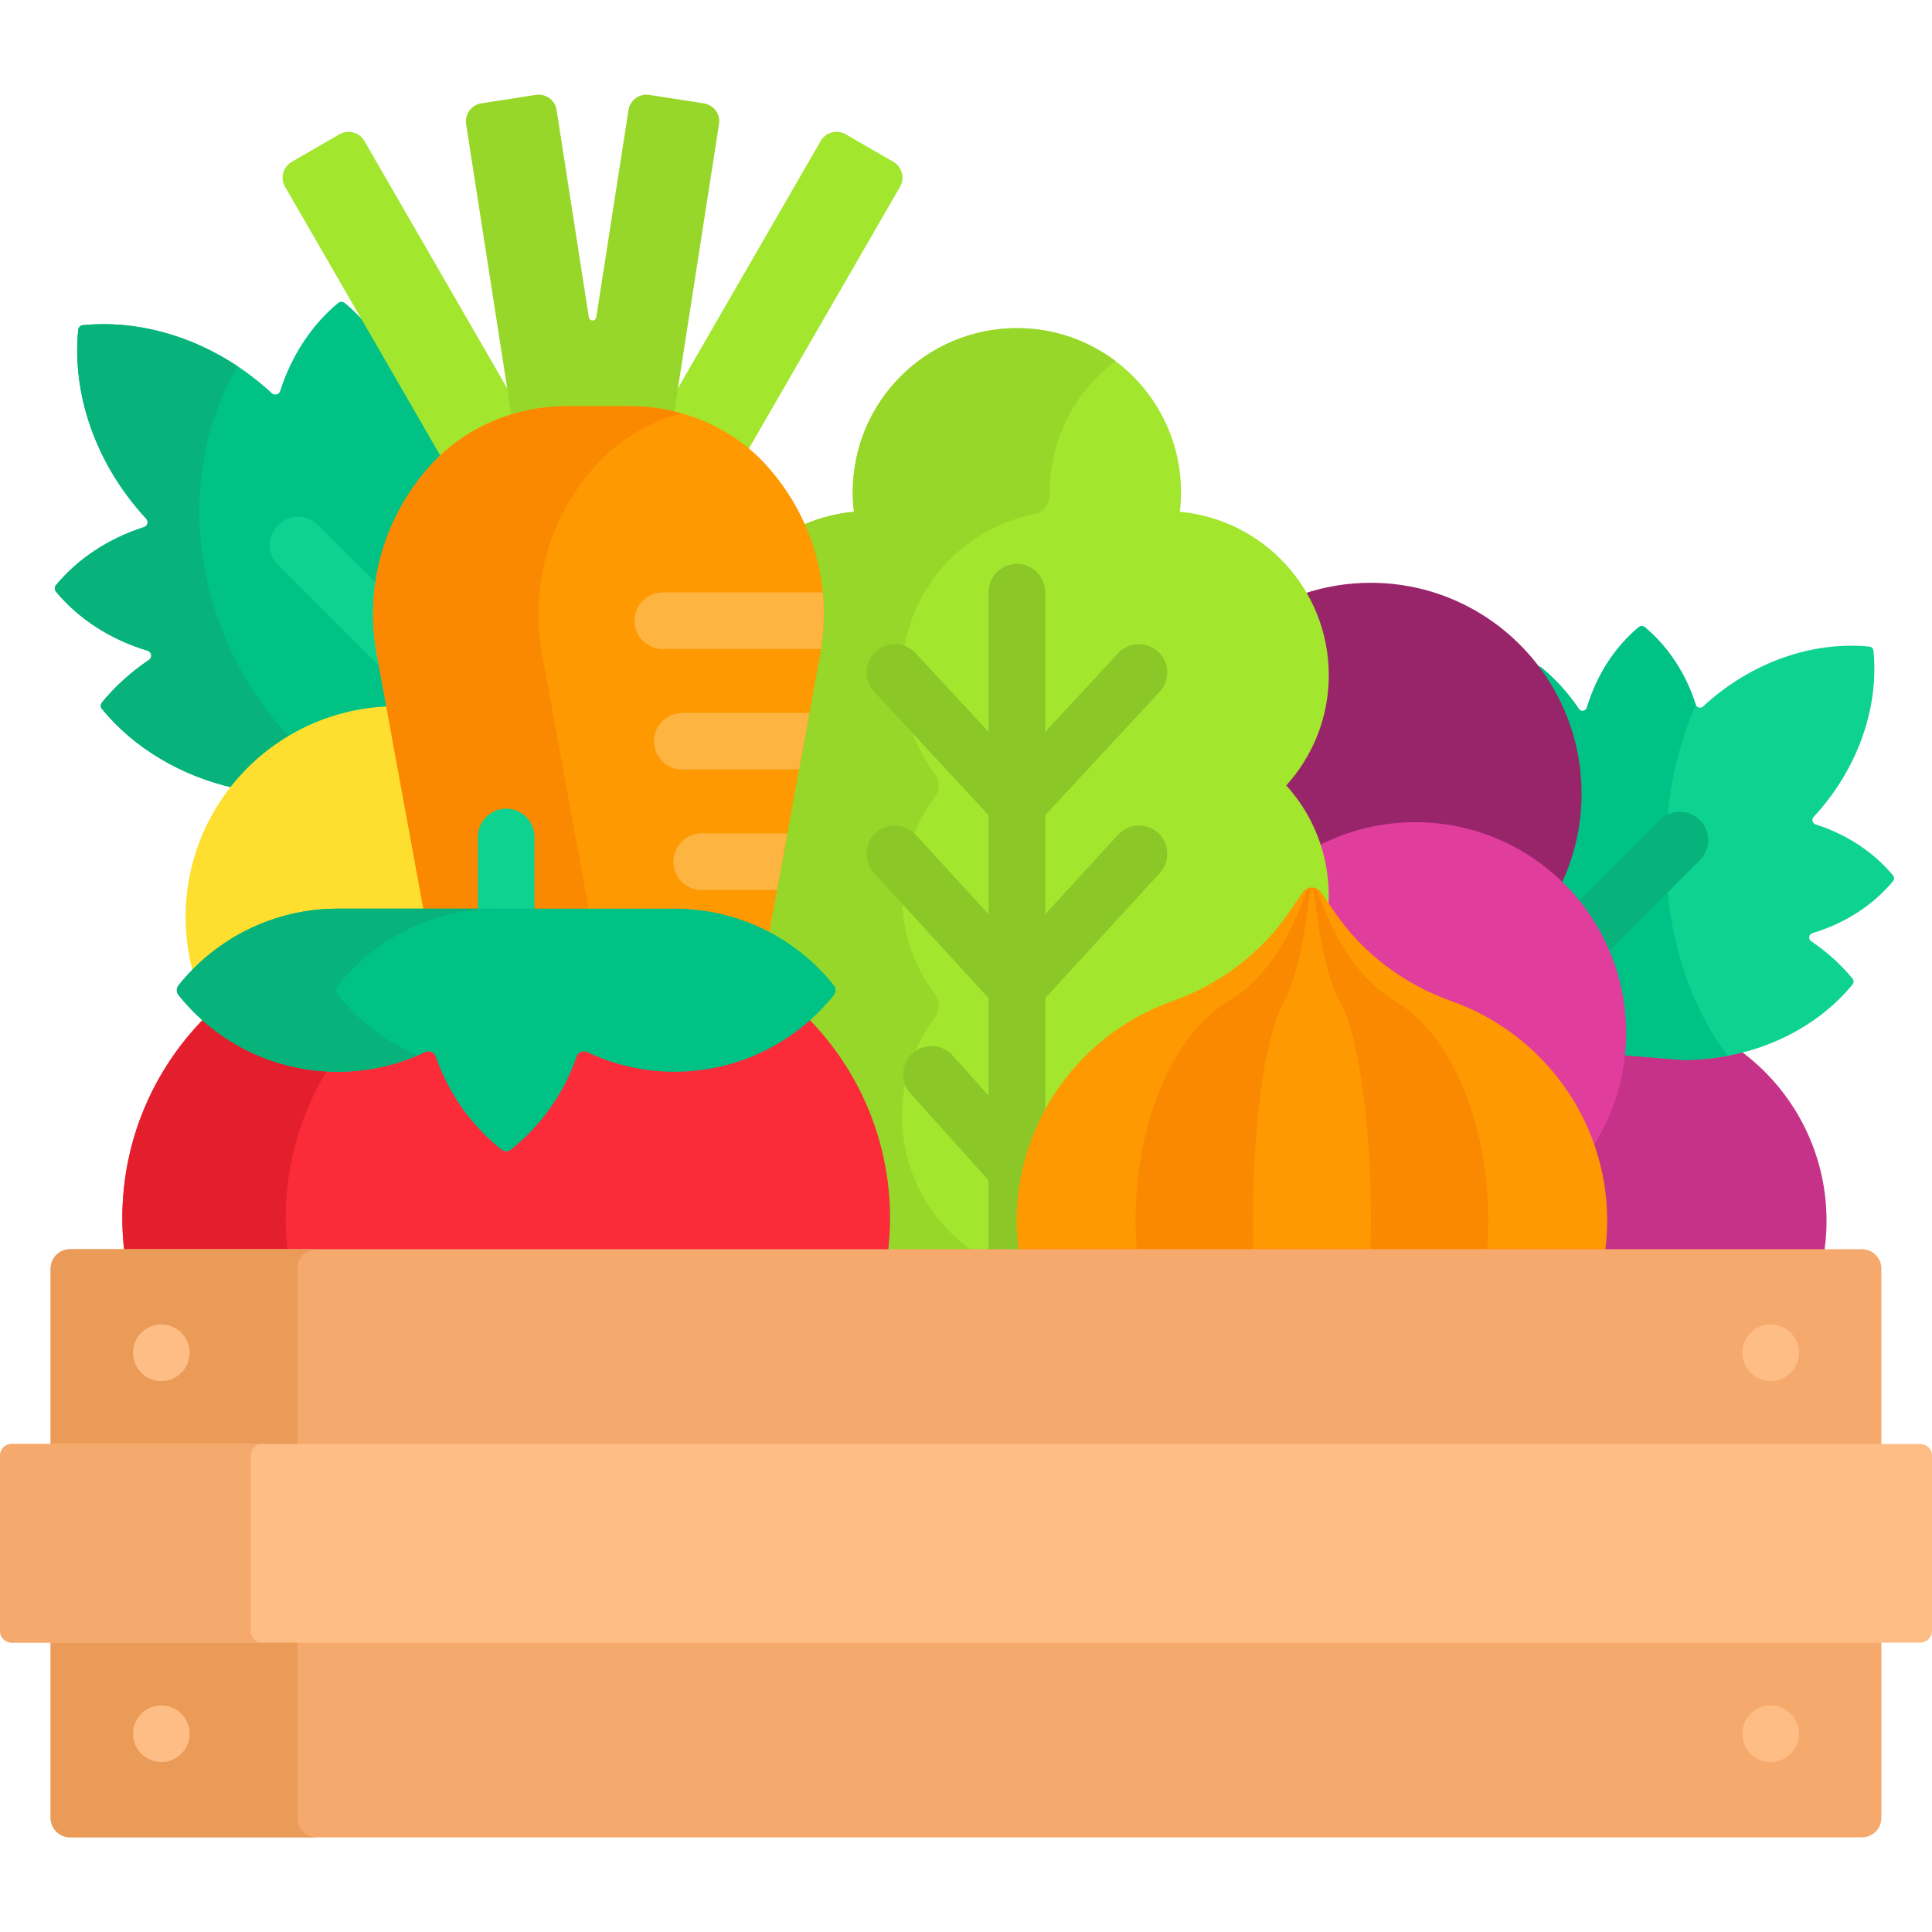 <svg id="Capa_1" enable-background="new 0 0 512 512" height="512" viewBox="0 0 512 512" width="512" xmlns="http://www.w3.org/2000/svg"><g><path d="m460.739 278.126c-4.714 1.146-9.632 1.769-14.644 1.774l-16.345-1.322-.102.972c-.868 8.314-3.559 16.137-7.998 23.25l-.254.406.158.452c2.234 6.4 3.366 13.079 3.366 19.851 0 2.413-.156 4.841-.478 7.422l-.14 1.124h59.103c.425-2.78.646-5.626.646-8.525.001-18.709-9.199-35.259-23.312-45.404z" fill="#c53287"/><g><path d="m103.575 188.183-2.745-14.992c-3.249-17.74 1.806-35.617 13.868-49.046 1.022-1.138 2.104-2.213 3.231-3.236l-18.079-31.314c-2.452-3.533-5.304-6.67-8.485-9.307-.504-.418-1.247-.418-1.752 0-6.941 5.753-12.346 13.865-15.364 23.333-.304.954-1.497 1.241-2.233.562-14.627-13.527-33.182-19.684-50.057-18.015-.649.064-1.169.585-1.234 1.234-1.669 16.875 4.488 35.43 18.015 50.057.68.735.393 1.929-.562 2.233-9.469 3.018-17.581 8.423-23.334 15.364-.418.505-.418 1.247 0 1.752 5.943 7.169 14.407 12.689 24.28 15.641 1.1.329 1.318 1.773.367 2.416-4.767 3.22-8.973 7.022-12.467 11.283-.414.505-.414 1.241 0 1.746 8.339 10.17 20.725 17.722 35.149 20.968 9.774-12.246 24.661-20.224 41.402-20.679z" fill="#00c285"/><path d="m77.172 195.797c-6.64-6.939-12.32-15.247-16.579-24.72-11.567-25.725-9.799-53.588 2.41-73.984-12.826-8.539-27.476-12.267-41.043-10.925-.648.064-1.171.586-1.235 1.235-1.668 16.875 4.488 35.429 18.015 50.056.692.748.374 1.934-.596 2.243-9.454 3.02-17.553 8.421-23.298 15.353-.418.504-.418 1.25 0 1.753 5.941 7.166 14.402 12.685 24.271 15.638 1.096.328 1.324 1.777.375 2.417-4.767 3.22-8.973 7.022-12.468 11.284-.413.504-.413 1.243 0 1.747 8.339 10.17 20.724 17.721 35.148 20.967 4.159-5.21 9.24-9.648 15-13.064z" fill="#07b27b"/><path d="m101.657 177.707-.827-4.516c-1.106-6.041-1.227-12.093-.459-17.984l-16.069-16.069c-2.928-2.928-7.677-2.928-10.606 0-2.929 2.93-2.929 7.678 0 10.607z" fill="#0ed290"/></g><g><path d="m501.663 231.99c-5.057-6.102-12.186-10.855-20.507-13.513-.854-.273-1.134-1.317-.525-1.975 11.907-12.875 17.326-29.207 15.857-44.06-.056-.571-.516-1.03-1.087-1.087-14.853-1.469-31.185 3.95-44.06 15.857-.658.609-1.702.329-1.975-.525-2.658-8.321-7.412-15.45-13.513-20.507-.444-.368-1.1-.368-1.543 0-6.308 5.229-11.166 12.677-13.764 21.364-.289.965-1.564 1.165-2.128.33-2.834-4.196-6.181-7.898-9.932-10.974-.444-.364-1.094-.364-1.538 0-.045.037-.088.079-.133.116 7.087 9.247 11.312 20.798 11.312 33.322 0 8.451-1.923 16.46-5.349 23.618 10.564 10.011 17.174 24.157 17.174 39.826 0 1.956-.107 3.886-.307 5.79l16.332 1.323c.039.003.079.005.119.005 18.549-.017 34.938-7.921 44.847-20.004.364-.444.364-1.094 0-1.538-3.076-3.751-6.778-7.098-10.974-9.932-.835-.564-.634-1.839.33-2.128 8.687-2.599 16.134-7.457 21.363-13.764.369-.445.369-1.1.001-1.544z" fill="#0ed290"/><path d="m441.433 226.125c0-14.502 2.946-27.993 7.998-39.301-.021-.046-.047-.086-.063-.136-2.658-8.321-7.412-15.45-13.513-20.507-.444-.368-1.1-.368-1.543 0-6.308 5.229-11.166 12.677-13.764 21.363-.289.965-1.564 1.165-2.128.331-2.834-4.196-6.181-7.898-9.932-10.974-.444-.364-1.094-.364-1.538 0-.045.037-.088.079-.133.116 7.087 9.247 11.312 20.798 11.312 33.322 0 8.451-1.923 16.46-5.349 23.618 10.564 10.011 17.174 24.157 17.174 39.826 0 1.956-.107 3.886-.307 5.79l16.332 1.323c.04.003.079.005.119.005 4.04-.004 7.968-.402 11.758-1.116-10.08-13.203-16.423-32.349-16.423-53.66z" fill="#00c285"/><path d="m450.499 217.344c-2.929-2.928-7.678-2.928-10.606 0l-22.072 22.073c3.229 4.01 5.91 8.477 7.92 13.293l24.758-24.759c2.929-2.93 2.929-7.678 0-10.607z" fill="#07b27b"/></g><g><path d="m351.14 178.936c0 10.573-3.909 20.708-11.006 28.535l-.609.672.609.672c4.044 4.461 7.041 9.622 8.908 15.342l.361 1.105 1.04-.522c7.717-3.884 15.999-5.853 24.615-5.853 14.984 0 28.58 6.041 38.496 15.808 3.57-7.362 5.575-15.625 5.575-24.356 0-30.87-25.025-55.895-55.895-55.895-6.261 0-12.275 1.045-17.895 2.944 3.693 6.32 5.801 13.684 5.801 21.548z" fill="#98246a"/></g><g><path d="m89.536 241.804h23.857l-10-54.616c-30.086.896-54.205 25.549-54.205 55.852 0 5.238.736 10.3 2.083 15.107 9.982-10.431 23.669-16.343 38.265-16.343z" fill="#fedf30"/></g><path d="m351.14 237.352c0 .771-.027 1.538-.068 2.303l1.642 2.417c7.596 11.186 18.54 19.554 31.648 24.199 18.005 6.38 31.618 20.699 37.445 38.138 5.776-8.798 9.146-19.316 9.146-30.627 0-30.87-25.025-55.895-55.895-55.895-9.38 0-18.213 2.322-25.975 6.404 1.348 4.181 2.057 8.58 2.057 13.061z" fill="#e03d9c"/><g><path d="m206.347 332.054h126.28c11.756-7.788 19.513-21.128 19.513-36.286 0-11.242-4.266-21.487-11.265-29.208 7-7.721 11.265-17.966 11.265-29.208s-4.266-21.488-11.265-29.208c7-7.72 11.265-17.966 11.265-29.208 0-22.664-17.334-41.272-39.467-43.308.201-1.695.316-3.416.316-5.165 0-24.025-19.476-43.501-43.502-43.501-24.025 0-43.502 19.476-43.502 43.501 0 1.749.115 3.47.316 5.165-22.133 2.036-39.467 20.644-39.467 43.308 0 11.242 4.266 21.488 11.265 29.208-7 7.721-11.265 17.966-11.265 29.208s4.266 21.488 11.265 29.208c-7 7.721-11.265 17.966-11.265 29.208 0 15.157 7.757 28.498 19.513 36.286z" fill="#a2e62e"/><path d="m206.347 332.054h52.206c-11.756-7.788-19.513-21.128-19.513-36.286 0-9.815 3.251-18.87 8.734-26.148 1.363-1.809 1.363-4.31 0-6.119-5.483-7.279-8.734-16.334-8.734-26.149s3.251-18.87 8.734-26.149c1.363-1.809 1.363-4.31 0-6.119-5.483-7.279-8.734-16.333-8.734-26.148 0-21.104 15.031-38.691 34.97-42.656 2.469-.491 4.228-2.647 4.187-5.164-.003-.217-.005-.435-.005-.653 0-14.23 6.834-26.863 17.398-34.8-7.271-5.463-16.308-8.702-26.103-8.702-24.025 0-43.502 19.476-43.502 43.501 0 1.749.115 3.47.316 5.165-22.133 2.036-39.467 20.644-39.467 43.308 0 11.242 4.265 21.488 11.265 29.208-7 7.721-11.265 17.966-11.265 29.208s4.265 21.488 11.265 29.208c-7 7.721-11.265 17.966-11.265 29.208 0 15.158 7.757 28.499 19.513 36.287z" fill="#97d729"/><path d="m261.987 216.03v26.283l-19.314-21.105c-2.796-3.054-7.539-3.265-10.596-.47-3.056 2.797-3.266 7.541-.469 10.597l30.379 33.197v25.821l-9.558-10.641c-2.769-3.083-7.51-3.334-10.591-.568-3.082 2.769-3.336 7.511-.568 10.592l20.717 23.064v19.254h15v-67.522l30.38-33.197c2.796-3.056 2.586-7.8-.469-10.597-3.056-2.796-7.8-2.586-10.596.47l-19.314 21.105v-26.283l30.347-32.729c2.816-3.038 2.637-7.783-.4-10.6-3.037-2.815-7.783-2.637-10.599.4l-19.348 20.866v-37.033c0-4.143-3.358-7.5-7.5-7.5s-7.5 3.357-7.5 7.5v37.033l-19.347-20.866c-2.815-3.037-7.561-3.217-10.599-.4s-3.217 7.562-.4 10.6z" fill="#8bc727"/></g><g><g><g fill="#a2e62e"><path d="m138.541 110.059-41.966-72.689c-1.341-2.322-4.31-3.118-6.632-1.777l-12.614 7.283c-2.322 1.341-3.118 4.31-1.777 6.633l41.63 72.105c5.921-5.63 13.3-9.596 21.359-11.555z"/><path d="m236.738 42.876-12.614-7.283c-2.322-1.341-5.292-.545-6.632 1.777l-41.624 72.095c8.213 1.496 15.836 5.041 22.088 10.294l40.56-70.251c1.34-2.322.545-5.291-1.778-6.632z"/></g><path d="m135.643 110.852c4.653-1.44 9.571-2.204 14.597-2.204h16.73c3.953 0 7.837.482 11.581 1.383l11.993-77.133c.409-2.631-1.392-5.095-4.023-5.504l-14.461-2.249c-2.631-.409-5.095 1.392-5.504 4.023l-8.539 54.916c-.175 1.124-1.794 1.124-1.968 0l-8.539-54.916c-.409-2.631-2.873-4.432-5.504-4.023l-14.461 2.249c-2.631.409-4.432 2.873-4.023 5.504z" fill="#97d729"/></g><g><path d="m112.376 241.804h66.385c8.853 0 17.37 2.184 24.935 6.219l13.668-74.652c3.451-18.847-2.454-36.92-14.107-49.894-9.202-10.244-22.517-15.828-36.287-15.828h-16.73c-13.771 0-27.085 5.583-36.287 15.828-11.653 12.974-17.558 31.046-14.107 49.894z" fill="#fe9901"/></g><g><path d="m112.376 241.804h43.812l-12.53-68.434c-3.451-18.847 2.454-36.919 14.107-49.893 6.12-6.813 14.063-11.551 22.746-13.969-4.373-1.218-8.929-1.859-13.541-1.859h-16.73c-13.771 0-27.085 5.583-36.287 15.828-11.653 12.974-17.558 31.046-14.107 49.893z" fill="#fb8801"/></g><g fill="#fdb441"><path d="m168.146 164.5c0 4.143 3.358 7.5 7.5 7.5h41.928c.812-5.094.95-10.121.474-15h-42.402c-4.142 0-7.5 3.357-7.5 7.5z"/><path d="m180.797 188.936c-4.142 0-7.5 3.357-7.5 7.5s3.358 7.5 7.5 7.5h30.971l2.746-15z"/><path d="m185.948 220.871c-4.142 0-7.5 3.357-7.5 7.5s3.358 7.5 7.5 7.5h19.973l2.746-15z"/></g></g><g><g><path d="m425.312 332.054c.392-2.796.61-5.646.61-8.546 0-26.765-17.275-49.691-41.226-58.179-12.645-4.481-23.618-12.719-31.155-23.818l-3.379-4.976c-1.196-1.761-3.791-1.761-4.986 0l-3.379 4.976c-7.537 11.099-18.51 19.336-31.155 23.818-23.951 8.488-41.226 31.414-41.226 58.179 0 2.9.218 5.75.61 8.546z" fill="#fe9901"/><path d="m394.039 332.054c.234-2.796.364-5.646.364-8.545 0-26.765-10.317-49.691-24.621-58.179-7.552-4.481-14.105-12.719-18.607-23.818l-2.018-4.976c-.714-1.761-2.264-1.761-2.978 0l-2.018 4.976c-4.501 11.099-11.055 19.336-18.607 23.818-14.304 8.488-24.621 31.414-24.621 58.179 0 2.899.13 5.75.364 8.545z" fill="#fb8801"/><path d="m363.184 332.054c.078-2.796.122-5.646.122-8.545 0-26.765-3.452-49.691-8.238-58.179-2.527-4.482-4.72-12.719-6.226-23.818l-.675-4.976c-.239-1.761-.758-1.761-.996 0l-.675 4.976c-1.506 11.099-3.699 19.336-6.226 23.818-4.786 8.488-8.238 31.414-8.238 58.179 0 2.899.044 5.75.122 8.545z" fill="#fe9901"/></g></g><g><path d="m213.971 269.66c-9.632 8.579-22.057 13.368-35.209 13.368-7.93 0-15.569-1.72-22.706-5.111-.412-.195-.851-.295-1.305-.295-1.298 0-2.453.822-2.874 2.046-3.277 9.528-9.184 17.899-17.084 24.209-.18.144-.409.223-.645.223s-.465-.079-.645-.223c-7.9-6.31-13.808-14.681-17.084-24.209-.42-1.224-1.575-2.046-2.874-2.046-.454 0-.893.1-1.305.295-7.136 3.392-14.776 5.111-22.706 5.111-13.152 0-25.577-4.789-35.209-13.368-13.539 13.657-21.907 32.448-21.907 53.198 0 3.115.211 6.179.577 9.196h202.305c.366-3.016.577-6.081.577-9.196.001-20.75-8.367-39.541-21.906-53.198z" fill="#fb2b3a"/><path d="m87.117 282.96c-12.251-.55-23.752-5.25-32.791-13.301-13.539 13.656-21.907 32.448-21.907 53.198 0 3.115.211 6.179.577 9.196h43.299c-.366-3.016-.577-6.081-.577-9.196 0-14.65 4.181-28.318 11.399-39.897z" fill="#e41f2d"/><path d="m141.648 241.804v-20.004c0-4.143-3.358-7.5-7.5-7.5s-7.5 3.357-7.5 7.5v20.004z" fill="#0ed290"/><g><path d="m178.761 240.804h-89.225c-17.101 0-32.345 7.947-42.245 20.347-.588.736-.588 1.795 0 2.531 9.9 12.4 25.144 20.347 42.245 20.347 8.282 0 16.121-1.876 23.135-5.209 1.097-.521 2.408.025 2.803 1.173 3.37 9.8 9.471 18.329 17.405 24.665.738.589 1.801.589 2.538 0 7.934-6.337 14.035-14.866 17.405-24.665.395-1.148 1.707-1.694 2.803-1.173 7.014 3.333 14.853 5.209 23.135 5.209 17.101 0 32.345-7.947 42.245-20.347.588-.736.588-1.795 0-2.531-9.899-12.4-25.143-20.347-42.244-20.347z" fill="#00c285"/></g><g><g><path d="m89.551 263.682c-.588-.736-.588-1.795 0-2.531 9.9-12.4 25.144-20.347 42.245-20.347h-42.26c-17.101 0-32.345 7.946-42.245 20.347-.588.736-.588 1.795 0 2.531 9.9 12.4 25.144 20.347 42.245 20.347 7.491 0 14.613-1.547 21.096-4.306-8.297-3.537-15.53-9.088-21.081-16.041z" fill="#07b27b"/></g></g></g><g fill="#f6a96c"><path d="m498.585 383.663v-47.458c0-2.845-2.306-5.151-5.151-5.151h-474.868c-2.845 0-5.151 2.306-5.151 5.151v47.458z"/><path d="m13.415 434.304v47.458c0 2.845 2.306 5.151 5.151 5.151h474.868c2.845 0 5.151-2.306 5.151-5.151v-47.458z"/></g><g fill="#ea9b58"><path d="m78.809 383.663v-47.458c0-2.844 2.306-5.151 5.151-5.151h-65.394c-2.845 0-5.151 2.306-5.151 5.151v47.458z"/><path d="m78.809 481.762v-47.458h-65.394v47.458c0 2.845 2.306 5.151 5.151 5.151h65.394c-2.845 0-5.151-2.306-5.151-5.151z"/></g><g><path d="m508.909 435.304h-505.818c-1.707 0-3.091-1.384-3.091-3.091v-46.46c0-1.707 1.384-3.091 3.091-3.091h505.819c1.707 0 3.091 1.384 3.091 3.091v46.46c-.001 1.707-1.385 3.091-3.092 3.091z" fill="#ffbd86"/></g><g><path d="m66.447 432.213v-46.46c0-1.707 1.384-3.091 3.091-3.091h-66.447c-1.707 0-3.091 1.384-3.091 3.091v46.46c0 1.707 1.384 3.091 3.091 3.091h66.447c-1.708 0-3.091-1.384-3.091-3.091z" fill="#f6a96c"/></g><g><g><g><circle cx="42.753" cy="358.504" fill="#ffbd86" r="7.5"/></g><g><circle cx="469.247" cy="358.504" fill="#ffbd86" r="7.5"/></g></g><g><g><circle cx="42.753" cy="459.462" fill="#ffbd86" r="7.5"/></g><g><circle cx="469.247" cy="459.462" fill="#ffbd86" r="7.5"/></g></g></g></g></svg>
